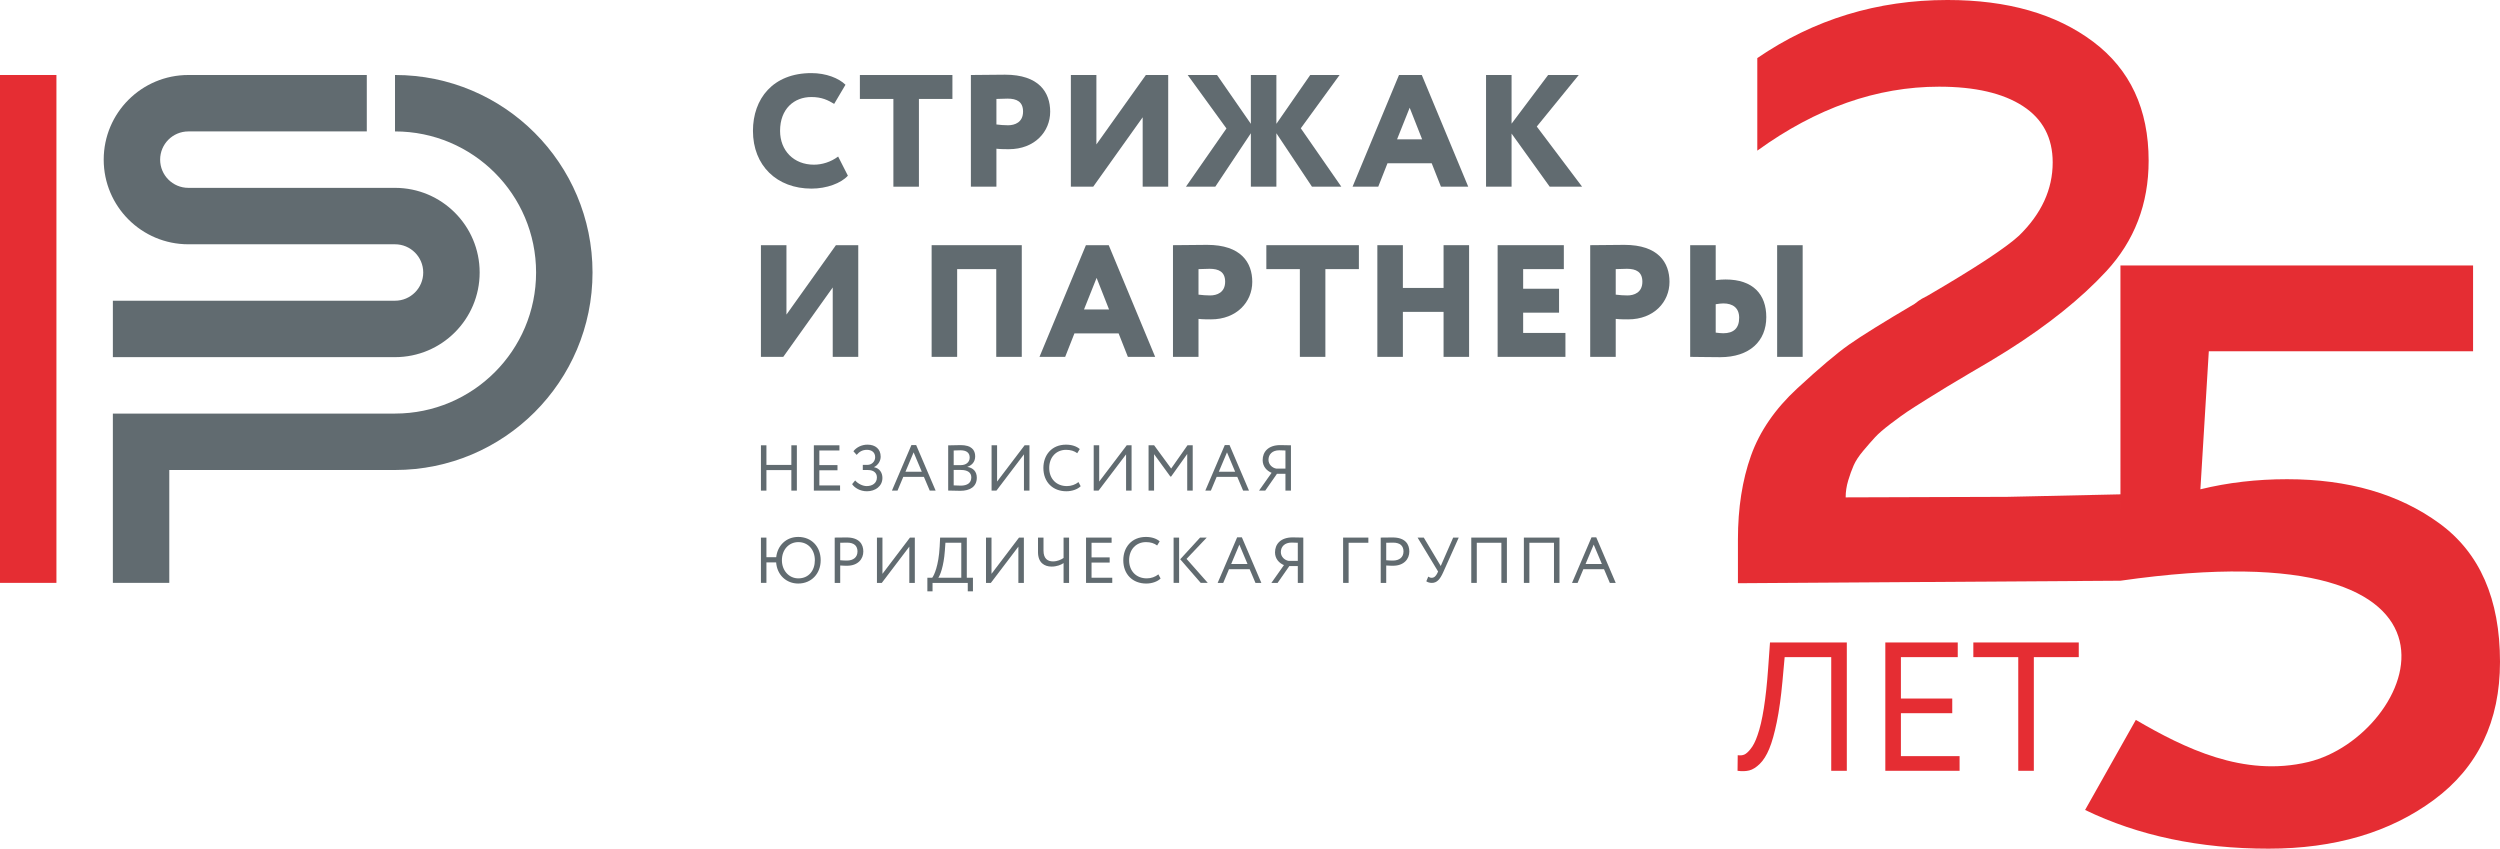 <?xml version="1.0" encoding="UTF-8"?> <svg xmlns="http://www.w3.org/2000/svg" xmlns:xlink="http://www.w3.org/1999/xlink" xmlns:xodm="http://www.corel.com/coreldraw/odm/2003" xml:space="preserve" width="149.647mm" height="50.8mm" version="1.1" style="shape-rendering:geometricPrecision; text-rendering:geometricPrecision; image-rendering:optimizeQuality; fill-rule:evenodd; clip-rule:evenodd" viewBox="0 0 14964.7 5080"> <defs> <style type="text/css"> .fil0 {fill:#E52D33} .fil1 {fill:#E52D33;fill-rule:nonzero} .fil2 {fill:#616B70;fill-rule:nonzero} </style> </defs> <g id="Слой_x0020_1">  <g id="_1210040544"> <g> <path class="fil0" d="M12692.71 1588.89l2110.79 0 0 513.84 -1581.83 0 -50.38 826.18c164.56,-40.3 337.52,-60.45 518.88,-60.45 366.06,0 670.01,88.17 911.81,264.48 241.8,176.3 362.72,452.55 362.72,828.7 0,355.99 -131.82,631.39 -395.45,826.18 -263.64,194.78 -593.61,292.18 -989.91,292.18 -413.1,0 -779.16,-77.24 -1098.23,-231.73l303.71 -539.03c288.83,167.92 644.15,345.3 1032.73,251.88 641.41,-154.23 1190.59,-1416.74 -1124.75,-1085.01l-0.09 -1887.22zm0.09 1887.22l-2289.76 15 0 -183.94 0 -78.02c0,-188.07 26.04,-355.15 78.09,-501.24 52.05,-146.1 144.41,-280.43 277.07,-403.01 132.67,-122.59 235.94,-209.91 309.82,-261.96 73.88,-52.06 204.86,-133.51 392.94,-244.33 16.79,-13.44 31.07,-23.51 42.82,-30.23 11.76,-6.72 24.35,-13.44 37.78,-20.15 282.11,-164.57 463.46,-283.79 544.08,-357.69 134.33,-130.97 201.5,-277.06 201.5,-438.27 0,-147.77 -59.61,-260.28 -178.83,-337.52 -119.23,-77.25 -286.32,-115.87 -501.26,-115.87 -372.79,0 -735.5,127.62 -1088.13,382.87l0 -554.15c339.19,-231.74 718.7,-347.6 1138.51,-347.6 359.35,0 649.86,83.12 871.52,249.37 221.66,166.24 332.49,403.85 332.49,712.83 0,258.59 -84.8,479.41 -254.4,662.45 -149.39,161.22 -346.15,319.53 -590.76,474.02 -33.1,20.9 -67.07,41.74 -101.93,62.5 -23.26,13.85 -66.33,38.62 -128.46,75.56 -62.13,36.95 -105.79,62.98 -130.98,78.08 -25.19,15.11 -64.64,39.47 -118.38,73.06 -53.74,33.58 -93.2,58.77 -118.38,75.56 -25.2,16.79 -58.78,41.14 -100.77,73.04 -41.98,31.9 -73.04,58.78 -93.19,80.6 -20.15,21.83 -43.67,48.7 -70.53,80.61 -26.87,31.9 -46.18,61.29 -57.93,88.16 -11.76,26.87 -22.67,57.1 -32.75,90.68 -10.07,33.58 -15.11,67.17 -15.11,100.75l968.41 -3.17 676.45 -15 0.07 517.01z"></path> </g> <polygon class="fil1" points="-0,448.92 337.79,448.92 337.79,3489 -0,3489 "></polygon> <path class="fil2" d="M5075.32 1051.65c-40.11,44.88 -127.01,77.34 -217.73,77.34 -207.29,0 -350.51,-137.53 -350.51,-345.71 0,-191.97 119.35,-345.71 349.55,-345.71 88.82,0 164.27,30.52 204.34,69.67l-67.78 114.63c-36.32,-21.97 -73.55,-41.08 -136.56,-41.08 -103.15,0 -187.22,70.68 -187.22,202.49 0,118.42 82.13,202.49 202.46,202.49 47.77,0 100.31,-15.32 145.19,-48.75l58.26 114.63z"></path> <polygon class="fil2" points="5147.14,449 5701.07,449 5701.07,592.27 5500.56,592.27 5500.56,1117.53 5347.74,1117.53 5347.74,592.27 5147.14,592.27 "></polygon> <path class="fil2" d="M5964.45 592.26l0 152.81c21.97,2.87 47.74,4.8 69.72,4.8 40.11,0 89.75,-17.21 89.75,-82.17 0,-59.19 -38.18,-77.34 -92.62,-77.34 -20.04,0 -35.32,0.97 -66.85,1.9zm-152.82 525.29l0 -668.56c37.26,0 152.82,-1.89 204.39,-1.89 203.42,0 270.28,106 270.28,221.57 0,119.38 -92.66,224.42 -247.38,224.42 -14.31,0 -50.6,0 -74.47,-2.86l0 227.32 -152.82 0z"></path> <polygon class="fil2" points="6410.09,1117.54 6410.09,449.02 6562.9,449.02 6562.9,864.45 6858.98,449.02 6992.72,449.02 6992.72,1117.54 6839.9,1117.54 6839.9,702.08 6543.82,1117.54 "></polygon> <polygon class="fil2" points="7109.31,449 7285.07,449 7487.52,741.25 7487.52,449 7640.29,449 7640.29,741.25 7842.82,449 8018.54,449 7786.46,767.98 8029.03,1117.53 7853.31,1117.53 7640.29,797.62 7640.29,1117.53 7487.52,1117.53 7487.52,797.62 7274.55,1117.53 7098.82,1117.53 7341.36,768.95 "></polygon> <path class="fil2" d="M8362.69 833.9l149.96 0 -74.47 -189.1 -75.49 189.1zm11.53 -384.91l136.53 0 277.93 668.56 -163.33 0 -55.41 -140.39 -264.54 0 -55.37 140.39 -153.78 0 277.97 -668.56z"></path> <polygon class="fil2" points="8895.26,449 9048.08,449 9048.08,740.29 9266.77,449 9450.15,449 9198.99,757.5 9470.23,1117.53 9276.33,1117.53 9048.08,799.52 9048.08,1117.53 8895.26,1117.53 "></polygon> <polygon class="fil2" points="4554.82,2136.16 4554.82,1467.64 4707.59,1467.64 4707.59,1883.07 5003.67,1467.64 5137.42,1467.64 5137.42,2136.16 4984.6,2136.16 4984.6,1720.69 4688.53,2136.16 "></polygon> <polygon class="fil2" points="5963.44,1610.88 5729.41,1610.88 5729.41,2136.15 5576.63,2136.15 5576.63,1467.62 6116.21,1467.62 6116.21,2136.15 5963.44,2136.15 "></polygon> <path class="fil2" d="M6488.7 1852.51l149.95 0 -74.47 -189.1 -75.48 189.1zm11.49 -384.89l136.56 0 277.93 668.56 -163.33 0 -55.41 -140.4 -264.54 0 -55.37 140.4 -153.78 0 277.94 -668.56z"></path> <path class="fil2" d="M7174.08 1610.88l0 152.82c21.95,2.86 47.75,4.76 69.72,4.76 40.09,0 89.76,-17.18 89.76,-82.13 0,-59.2 -38.19,-77.38 -92.62,-77.38 -20.08,0 -35.32,0.96 -66.86,1.93zm-152.81 525.27l0 -668.53c37.26,0 152.81,-1.89 204.38,-1.89 203.39,0 270.28,106 270.28,221.56 0,119.36 -92.66,224.43 -247.37,224.43 -14.32,0 -50.6,0 -74.48,-2.86l0 227.29 -152.81 0z"></path> <polygon class="fil2" points="7580.18,1467.62 8134.11,1467.62 8134.11,1610.88 7933.55,1610.88 7933.55,2136.15 7780.78,2136.15 7780.78,1610.88 7580.18,1610.88 "></polygon> <polygon class="fil2" points="8641.01,1866.83 8397.43,1866.83 8397.43,2136.18 8244.66,2136.18 8244.66,1467.62 8397.43,1467.62 8397.43,1723.57 8641.01,1723.57 8641.01,1467.62 8793.8,1467.62 8793.8,2136.18 8641.01,2136.18 "></polygon> <polygon class="fil2" points="8964.61,1467.62 9360.92,1467.62 9360.92,1610.88 9117.4,1610.88 9117.4,1728.34 9332.3,1728.34 9332.3,1871.6 9117.4,1871.6 9117.4,1992.92 9370.48,1992.92 9370.48,2136.15 8964.61,2136.15 "></polygon> <path class="fil2" d="M9671.57 1610.88l0 152.82c21.98,2.86 47.73,4.76 69.71,4.76 40.12,0 89.76,-17.18 89.76,-82.13 0,-59.2 -38.19,-77.38 -92.62,-77.38 -20.04,0 -35.33,0.96 -66.85,1.93zm-152.82 525.27l0 -668.53c37.25,0 152.82,-1.89 204.39,-1.89 203.42,0 270.27,106 270.27,221.56 0,119.36 -92.66,224.43 -247.37,224.43 -14.31,0 -50.61,0 -74.47,-2.86l0 227.29 -152.82 0z"></path> <path class="fil2" d="M10637.75 1467.62l152.78 0 0 668.53 -152.78 0 0 -668.53zm-367.73 353.37l0 169.99c17.18,1.94 30.57,3.83 44.92,3.83 62.06,0 95.52,-29.63 95.52,-92.61 0,-59.23 -38.22,-85.96 -94.55,-85.96 -12.46,0 -26.77,1.88 -45.89,4.75zm0 -144.22c23.92,-2.87 44.92,-3.8 59.23,-3.8 164.28,0 243.54,88.83 243.54,225.39 0,143.27 -99.31,239.72 -276,239.72 -68.78,0 -140.43,-1.9 -179.58,-1.9l0 -668.56 152.81 0 0 209.15z"></path> <polygon class="fil2" points="4736.95,2813.92 4587.74,2813.92 4587.74,2936.77 4554.83,2936.77 4554.83,2665.49 4587.74,2665.49 4587.74,2782.91 4736.95,2782.91 4736.95,2665.49 4769.89,2665.49 4769.89,2936.77 4736.95,2936.77 "></polygon> <polygon class="fil2" points="4871.62,2665.5 5024.67,2665.5 5024.67,2696.51 4904.57,2696.51 4904.57,2784.07 5013.07,2784.07 5013.07,2815.08 4904.57,2815.08 4904.57,2905.76 5028.57,2905.76 5028.57,2936.78 4871.62,2936.78 "></polygon> <path class="fil2" d="M5100.64 2898.03l18.21 -22.09c17.44,20.52 46.51,33.72 68.6,33.72 35.25,0 61.61,-18.22 61.61,-51.95 0,-26.73 -19.37,-44.17 -53.09,-44.17l-31.39 0 0 -31.01 29.08 0c22.87,0 44.95,-18.59 44.95,-45.73 0,-29.45 -21.3,-44.17 -49.18,-44.17 -26.78,0 -45.37,10.86 -61.69,30.23l-19.33 -21.71c18.18,-23.66 49.19,-39.53 84.47,-39.53 46.88,0 78.68,25.99 78.68,72.09 0,22.87 -12.79,48.45 -39.15,61.99l0 1.19c32.94,6.21 49.6,32.95 49.6,63.91 0,50.01 -42.99,79.87 -92.58,79.87 -41.5,0 -74.45,-20.93 -88.79,-42.64z"></path> <path class="fil2" d="M5420.01 2823.61l97.64 0 -48.82 -115.86 -48.82 115.86zm35.67 -159.66l28.29 0 116.64 272.84 -35.29 0 -34.84 -82.17 -123.62 0 -34.51 82.17 -33.36 0 116.69 -272.84z"></path> <path class="fil2" d="M5708.65 2813.14l0 92.25c8.92,0.78 26.36,1.56 41.86,1.56 39.94,0 63.58,-16.28 63.58,-49.64 0,-28.67 -22.49,-44.17 -61.61,-44.17l-43.83 0zm0 -116.63l0 87.59 43.42 0c28.67,0 52.32,-15.91 52.32,-45.36 0,-28.29 -19,-43.39 -55.04,-43.39 -14.34,0 -30.96,0.78 -40.7,1.16zm-32.95 -30.64c15.14,-0.38 49.23,-1.53 74.45,-1.53 64.69,0 87.18,29.45 87.18,67.04 0,34.1 -20.56,54.25 -46.51,62.77l0 0.78c33.72,5.43 56.22,27.14 56.22,64.35 0,55 -42.28,78.65 -98.47,78.65 -24.02,0 -56.95,-0.79 -72.87,-1.53l0 -270.53z"></path> <polygon class="fil2" points="5935.47,2936.78 5935.47,2665.5 5968.42,2665.5 5968.42,2882.53 6133.13,2665.5 6162.2,2665.5 6162.2,2936.78 6129.27,2936.78 6129.27,2719.75 5964.55,2936.78 "></polygon> <path class="fil2" d="M6468.79 2910.42c-18.21,18.59 -51.9,30.23 -85.67,30.23 -81.34,0 -137.56,-55.03 -137.56,-139.5 0,-77.9 50.41,-139.51 135.27,-139.51 34.87,0 63.16,9.67 82.53,26.32l-15.12 24.8c-17.81,-13.15 -38.74,-20.15 -67,-20.15 -58.9,0 -100.77,44.21 -100.77,108.54 0,64.73 43.02,108.49 105.79,108.49 25.99,0 50.79,-8.88 69.38,-24.02l13.15 24.8z"></path> <polygon class="fil2" points="6546.75,2936.78 6546.75,2665.5 6579.7,2665.5 6579.7,2882.53 6744.37,2665.5 6773.49,2665.5 6773.49,2936.78 6740.55,2936.78 6740.55,2719.75 6575.83,2936.78 "></polygon> <polygon class="fil2" points="6875.18,2665.5 6908.5,2665.5 7010.45,2804.63 7108.08,2665.5 7139.46,2665.5 7139.46,2936.78 7106.56,2936.78 7106.56,2717.41 7010.45,2852.3 7005.39,2852.3 6908.13,2718.6 6908.13,2936.78 6875.18,2936.78 "></polygon> <path class="fil2" d="M7295.8 2823.61l97.63 0 -48.81 -115.86 -48.82 115.86zm35.65 -159.66l28.3 0 116.6 272.84 -35.24 0 -34.85 -82.17 -123.63 0 -34.51 82.17 -33.34 0 116.67 -272.84z"></path> <path class="fil2" d="M7694.52 2805.01l0 -108.49c-8.93,-0.41 -25.21,-1.19 -36.81,-1.19 -42.28,0 -64.74,24.83 -64.74,57 0,28.66 23.28,48.82 46.89,52.68l54.66 0zm0 31.01l-50.76 0 -70.15 100.76 -37.23 0 75.23 -106.6c-27.92,-11.22 -53.51,-37.18 -53.51,-75.92 0,-48.86 32.53,-89.94 105.81,-89.94 18.2,0 47.64,1.19 63.55,1.19l0 271.27 -32.94 0 0 -100.76z"></path> <path class="fil2" d="M4778.82 3462.07c62.39,0 98.82,-47.31 98.82,-108.54 0,-63.13 -40.3,-108.5 -98.82,-108.5 -56.97,0 -98.42,45.37 -98.42,108.5 0,61.65 42.2,108.54 98.42,108.54zm-223.99 -244.18l32.91 0 0 117.46 58.57 0c7.72,-69.8 59.26,-121.32 131.72,-121.32 78.68,0 134.49,56.95 134.49,139.5 0,80.61 -55.81,139.5 -134.49,139.5 -70.94,0 -126.71,-51.13 -132.13,-126.71l-58.16 0 0 122.84 -32.91 0 0 -271.27z"></path> <path class="fil2" d="M5029.39 3248.9l0 104.63c13.17,1.16 25.96,1.94 39.52,1.94 39.94,0 63.96,-20.53 63.96,-54.63 0,-32.15 -19.37,-52.72 -62.43,-52.72 -10.82,0 -28.25,0.41 -41.05,0.78zm-32.94 240.27l0 -271.28c15.14,0 53.84,-0.78 70.9,-0.78 77.53,0 100.4,41.87 100.4,84.11 0,44.17 -31.38,85.26 -97.64,85.26 -10.86,0 -27.14,-0.37 -40.72,-1.53l0 104.22 -32.94 0z"></path> <polygon class="fil2" points="5249.29,3489.19 5249.29,3217.9 5282.23,3217.9 5282.23,3434.94 5446.91,3217.9 5476.02,3217.9 5476.02,3489.19 5443.04,3489.19 5443.04,3272.15 5278.33,3489.19 "></polygon> <path class="fil2" d="M5616.6 3458.19l137.57 0 0 -209.3 -94.96 0 -3.46 48.44c-6.62,93.4 -29.08,148.43 -39.15,160.86zm-65.52 0l29.11 0c11.2,-13.95 38.72,-72.47 44.55,-186.03l2.71 -54.24 159.67 0 0 240.27 36.8 0 0 81.39 -31 0 0 -50.38 -210.83 0 0 50.38 -31.01 0 0 -81.39z"></path> <polygon class="fil2" points="5902.07,3489.19 5902.07,3217.9 5935.05,3217.9 5935.05,3434.94 6099.72,3217.9 6128.8,3217.9 6128.8,3489.19 6095.87,3489.19 6095.87,3272.15 5931.14,3489.19 "></polygon> <path class="fil2" d="M6399.38 3489.19l-32.98 0 0 -118.58c-13.95,10.04 -40.31,20.9 -71.65,20.9 -43.07,0 -81.4,-23.24 -81.4,-86.41l0 -87.2 32.95 0 0 78.27c0,46.92 23.98,64.33 56.96,64.33 26.37,0 48.82,-10.82 63.14,-20.52l0 -122.08 32.98 0 0 271.29z"></path> <polygon class="fil2" points="6500.9,3217.9 6653.93,3217.9 6653.93,3248.91 6533.84,3248.91 6533.84,3336.48 6642.34,3336.48 6642.34,3367.48 6533.84,3367.48 6533.84,3458.17 6657.84,3458.17 6657.84,3489.17 6500.9,3489.17 "></polygon> <path class="fil2" d="M6947.11 3462.83c-18.22,18.59 -51.94,30.22 -85.66,30.22 -81.39,0 -137.58,-55.02 -137.58,-139.5 0,-77.9 50.38,-139.5 135.27,-139.5 34.84,0 63.17,9.66 82.54,26.31l-15.13 24.8c-17.81,-13.16 -38.78,-20.15 -67,-20.15 -58.94,0 -100.8,44.17 -100.8,108.54 0,64.73 43.02,108.5 105.78,108.5 25.99,0 50.79,-8.89 69.42,-24.02l13.16 24.8z"></path> <path class="fil2" d="M7102.55 3345.39l127.13 143.78 -42.24 0 -122.84 -141.43 118.97 -129.84 39.9 0 -120.92 127.49zm-77.52 -127.49l32.98 0 0 271.27 -32.98 0 0 -271.27z"></path> <path class="fil2" d="M7369.76 3376.02l97.67 0 -48.85 -115.86 -48.82 115.86zm35.66 -159.66l28.3 0 116.63 272.84 -35.29 0 -34.83 -82.17 -123.63 0 -34.51 82.17 -33.35 0 116.68 -272.84z"></path> <path class="fil2" d="M7768.48 3357.42l0 -108.5c-8.89,-0.41 -25.21,-1.19 -36.81,-1.19 -42.24,0 -64.7,24.8 -64.7,57 0,28.67 23.24,48.82 46.85,52.69l54.66 0zm0 31.01l-50.75 0 -70.16 100.76 -37.22 0 75.21 -106.6c-27.92,-11.23 -53.5,-37.19 -53.5,-75.93 0,-48.85 32.54,-89.94 105.82,-89.94 18.18,0 47.67,1.18 63.54,1.18l0 271.29 -32.94 0 0 -100.76z"></path> <polygon class="fil2" points="8039.68,3217.9 8190.82,3217.9 8190.82,3248.91 8072.63,3248.91 8072.63,3489.17 8039.68,3489.17 "></polygon> <path class="fil2" d="M8297.74 3248.9l0 104.63c13.16,1.16 25.95,1.94 39.52,1.94 39.94,0 63.96,-20.53 63.96,-54.63 0,-32.15 -19.38,-52.72 -62.4,-52.72 -10.89,0 -28.29,0.41 -41.08,0.78zm-32.95 240.27l0 -271.28c15.14,0 53.85,-0.78 70.91,-0.78 77.52,0 100.39,41.87 100.39,84.11 0,44.17 -31.38,85.26 -97.64,85.26 -10.85,0 -27.14,-0.37 -40.71,-1.53l0 104.22 -32.95 0z"></path> <path class="fil2" d="M8638.04 3427.17c-18.63,41.46 -37.59,62.03 -67.41,62.03 -12.05,0 -25.62,-3.91 -32.98,-9.71l11.64 -27.89c7.4,5.02 13.19,6.96 20.93,6.96 15.5,0 25.95,-12.02 33.31,-27.52l4.65 -10.08 -122.81 -203.04 37.18 0 101.51 170.11 74.44 -170.11 33.31 0 -93.77 209.25z"></path> <polygon class="fil2" points="8987.13,3248.9 8839.84,3248.9 8839.84,3489.17 8806.9,3489.17 8806.9,3217.89 9020.06,3217.89 9020.06,3489.17 8987.13,3489.17 "></polygon> <polygon class="fil2" points="9301.93,3248.9 9154.65,3248.9 9154.65,3489.17 9121.71,3489.17 9121.71,3217.89 9334.87,3217.89 9334.87,3489.17 9301.93,3489.17 "></polygon> <path class="fil2" d="M9490.96 3376.02l97.67 0 -48.89 -115.86 -48.78 115.86zm35.66 -159.66l28.3 0 116.63 272.84 -35.29 0 -34.83 -82.17 -123.63 0 -34.51 82.17 -33.35 0 116.68 -272.84z"></path> <path class="fil2" d="M1127.47 1462.27l1237.03 0c93.26,0 168.92,75.59 168.92,168.88 0,93.3 -75.66,168.92 -168.92,168.92l-1688.89 0 0 337.75 1688.89 0c279.83,0 506.68,-226.84 506.68,-506.67 0,-279.83 -226.85,-506.67 -506.68,-506.67l-1237.03 0c-93.28,0 -168.91,-75.62 -168.91,-168.88 0,-93.29 75.63,-168.88 168.91,-168.88l1068.16 0 0 -337.79 -1068.16 0c-279.82,0 -506.71,226.84 -506.71,506.67 0,279.83 226.89,506.67 506.71,506.67z"></path> <path class="fil2" d="M2364.48 448.92l0 337.79c466.41,0 844.47,378.07 844.47,844.44 0,466.4 -378.06,844.46 -844.47,844.46l-1688.89 0 0 1013.35 337.75 0 0 -675.56 1351.14 0c652.99,0 1182.27,-529.31 1182.27,-1182.25 0,-652.91 -529.28,-1182.23 -1182.27,-1182.23z"></path> <path class="fil1" d="M11054.81 4613.88l-93.29 0 0 -680.47 -278.77 0 -13.17 144.87c-8.78,95.12 -20.13,176.52 -34.03,244.2 -13.9,67.68 -28.9,120.92 -45,159.7 -16.09,38.77 -34.94,68.77 -56.52,89.99 -21.59,21.22 -42.62,34.39 -63.11,39.51 -20.49,5.13 -43.9,5.86 -70.24,2.2l1.1 -93.29c15.36,2.19 28.53,0.91 39.51,-3.84 10.97,-4.76 23.41,-15.92 37.31,-33.48 15.37,-18.29 29.27,-45.73 41.71,-82.31 29.27,-81.95 50.49,-215.85 63.66,-401.7l10.97 -153.66 459.87 0 0 768.28zm674.99 0l-444.51 0 0 -768.28 433.53 0 0 87.81 -340.24 0 0 248.04 307.31 0 0 87.8 -307.31 0 0 256.83 351.22 0 0 87.8zm351.21 -680.47l-268.89 0 0 -87.81 631.08 0 0 87.81 -268.9 0 0 680.47 -93.29 0 0 -680.47z"></path> </g> </g> </svg> 